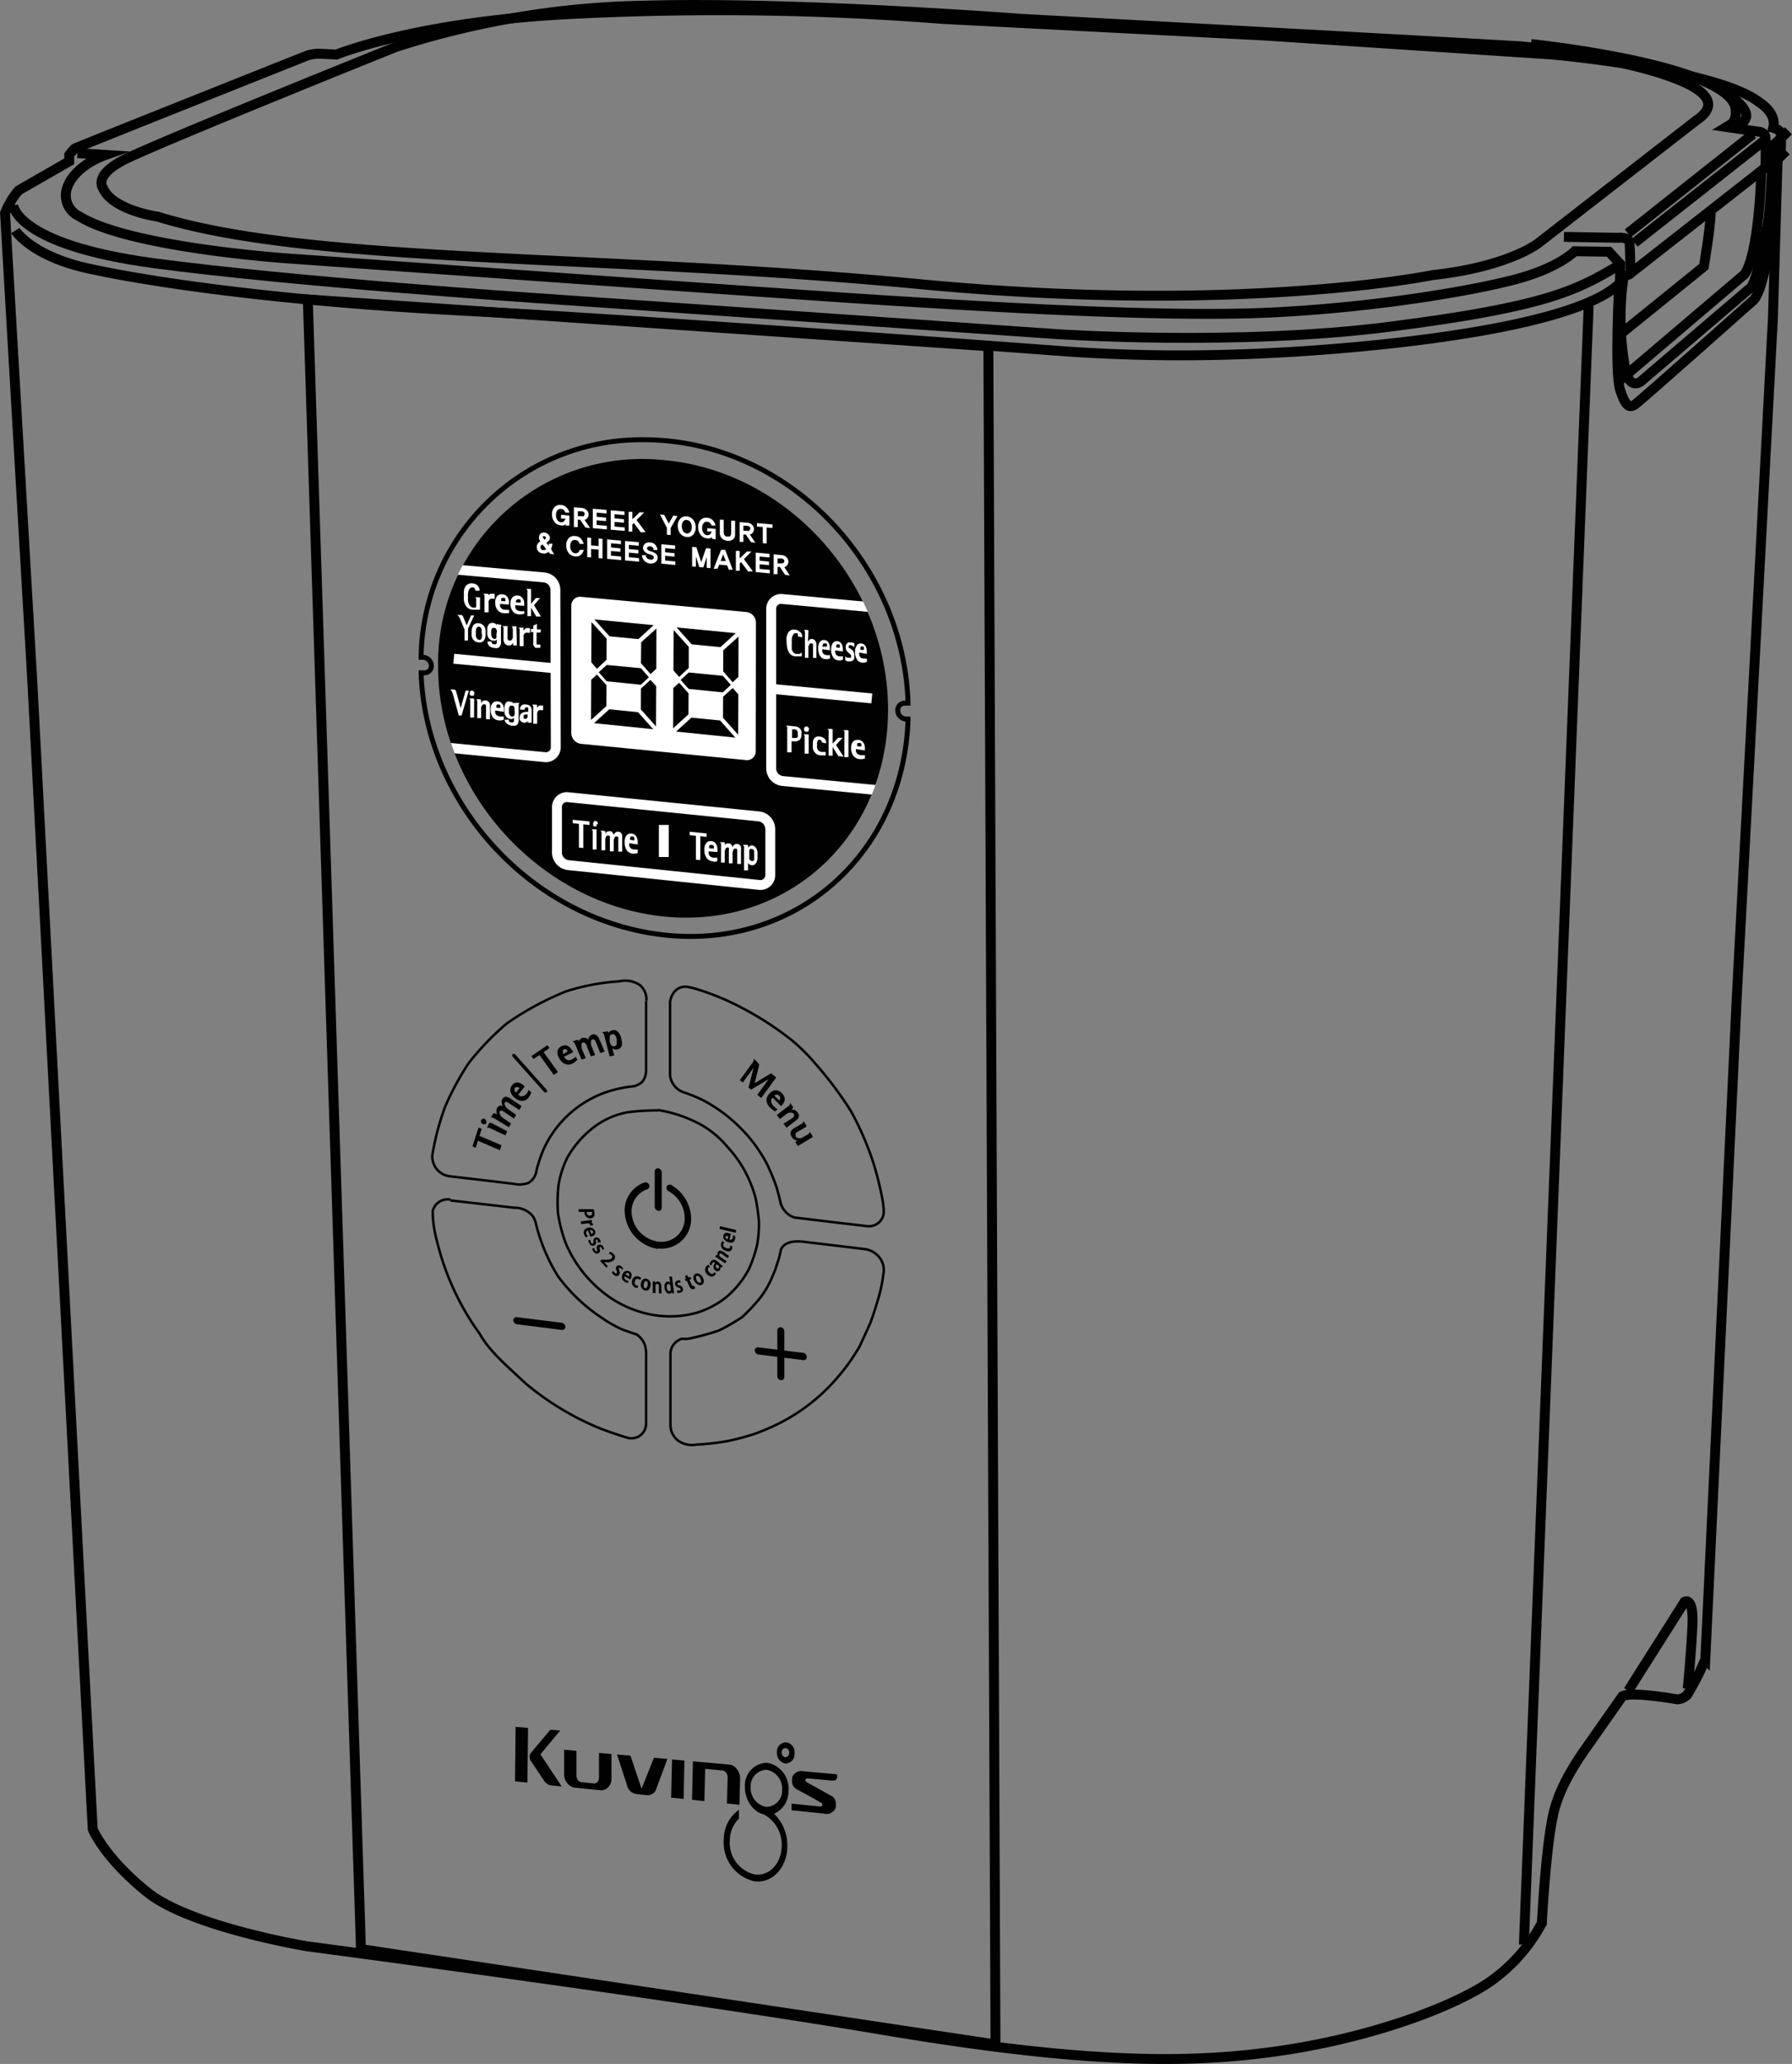 <svg xmlns="http://www.w3.org/2000/svg" xmlns:xlink="http://www.w3.org/1999/xlink" viewBox="0 0 181.11 208.49"><rect x="0" y="0" width="181.11" height="208.49" fill="#808080" stroke="none"/><defs><style>.cls-1,.cls-11,.cls-2,.cls-3,.cls-8{fill:none;}.cls-1,.cls-11,.cls-3{stroke:#010101;}.cls-1,.cls-11,.cls-3,.cls-8{stroke-miterlimit:10;}.cls-1{stroke-width:0.5px;}.cls-4{clip-path:url(#clip-path);}.cls-5{clip-path:url(#clip-path-2);}.cls-6{fill:url(#Dégradé_sans_nom_2);}.cls-7{fill:#010101;}.cls-8{stroke:#fff;}.cls-9{fill:#fff;}.cls-10{clip-path:url(#clip-path-3);}.cls-11{stroke-width:0.25px;}</style><clipPath id="clip-path"><path class="cls-1" d="M42.56,66.32v.08l.25,0a.89.89,0,0,1,.79.86.7.7,0,0,1-.79.7l-.25,0V68c.46,13.28,11.29,25,24.61,26.45s24.15-8.25,24.6-21.73c0,0,0-.06,0-.09l-.25,0a.89.89,0,0,1-.79-.87.71.71,0,0,1,.79-.73l.25,0s0-.06,0-.09c-.45-13.57-11.29-25.31-24.6-26.43-.71-.06-1.4-.09-2.09-.09A22.25,22.25,0,0,0,42.56,66.32"/></clipPath><clipPath id="clip-path-2"><path class="cls-2" d="M44.58,67.37C44.58,79.79,54.65,91,67,92.27s22.45-7.94,22.45-20.61S79.4,47.82,67,46.76c-.65,0-1.29-.08-1.92-.08A20.31,20.31,0,0,0,44.58,67.37"/></clipPath><linearGradient id="Dégradé_sans_nom_2" x1="-845.53" y1="366.62" x2="-844.53" y2="366.62" gradientTransform="matrix(44.9, 0, 0, -44.9, 38008.41, 16531.03)" gradientUnits="userSpaceOnUse"><stop offset="0" stop-color="#010101"/><stop offset="0.04" stop-color="#232323"/><stop offset="0.14" stop-color="#707070"/><stop offset="0.23" stop-color="#adadad"/><stop offset="0.31" stop-color="#dadada"/><stop offset="0.37" stop-color="#f5f5f5"/><stop offset="0.41" stop-color="#fff"/><stop offset="0.46" stop-color="#f9f9f9"/><stop offset="0.54" stop-color="#e8e8e8"/><stop offset="0.62" stop-color="#cbcbcb"/><stop offset="0.71" stop-color="#a4a4a4"/><stop offset="0.82" stop-color="#717171"/><stop offset="0.92" stop-color="#343434"/><stop offset="1" stop-color="#010101"/></linearGradient><clipPath id="clip-path-3"><path class="cls-2" d="M44.28,67.35c0,12.57,10.2,23.89,22.75,25.22s22.74-8,22.74-20.88S79.57,47.53,67,46.47c-.66-.06-1.3-.09-1.94-.09a20.58,20.58,0,0,0-20.81,21"/></clipPath></defs><g id="Calque_2" data-name="Calque 2"><g id="fermenter"><path class="cls-3" d="M7,16.29v-.64A4.8,4.8,0,0,1,7.56,15c.13-.09,23.52-9.4,23.52-9.4a4.71,4.71,0,0,1,1.13-.18L34,5.51s8.15-3.32,23.62-4.09a292.65,292.65,0,0,1,37.75.5L128,3.6l28.89,1.91S173.52,7,177.8,10.33c0,0,1.8,1.06,1.41,2.58,0,0,.69.18.76.54s0,2.1,0,2.1l-.31.51-.48,16.1-3.66,68.73-3.17,66.72a26,26,0,0,1-1.83,3.59,1.52,1.52,0,0,1-1,.46s-4.59-.82-5.55-.32l-3,4.27c-.81,1.19-3.09,4.1-3.91,7.33s-1.23,11.32-1.23,11.32a16.94,16.94,0,0,1-4.73,5.55c-3.32,2.55-11.68,5.82-21.24,7.28s-20.31,1.39-40.75-2.06-58.09-8.43-58.09-8.43-11.77-1.94-16.14-5.46-5.51-6.37-5.51-6.37L3.28,69.09.51,21.52a8.13,8.13,0,0,1,1.36-2.28Z"/><path class="cls-3" d="M154.74,4.45s19.34,2,20.62,6.3c0,0,.36,1.4-.55,1.88l-.33.2,3.18.46s.73,0,.77.63,0,3,0,3L164.79,27.61s-.09.19-.68.23h-.37V26.66l-1.13-1.23-3.46-.05s-1.46,1.51-5.28,2.64-14.1,3-25.42,3.55-30.79-.73-38.93-1.23S29,26.1,29,26.1,13,25,8,21.84a2.31,2.31,0,0,1-1.32-2.46c.31-1.73,2.18-3.09,4-3.73l-2.86-.18"/><path class="cls-3" d="M1.55,23.29s1.59,2.55,7.33,3.82,18.64,3.28,38,4.28,60.89,4.11,60.89,4.11a168.15,168.15,0,0,0,17.28.3c10.19-.3,33.48-2.18,38.63-7.16l.09-.8"/><path class="cls-3" d="M163.65,28.64s-.5,8.93.09,10.75,1,1.78,1.46,1.5,12-10.55,12-10.55.73-.54,1.32-3.95,1-10.15,1-10.15l1-1"/><path class="cls-3" d="M178,17.38s-.18,8.1-1.68,10.32L164.38,37.85a28,28,0,0,1-.27-10"/><path class="cls-3" d="M163.88,33.66l8.32-6.73s.69-4.05.69-5.46"/><path class="cls-3" d="M158.06,23.93l5.46.09s1.13-.14,1.18.55.09,3,.09,3"/><line class="cls-3" x1="165.2" y1="24.52" x2="178.25" y2="14.24"/><line class="cls-3" x1="164.52" y1="23.57" x2="177.16" y2="13.56"/><path class="cls-3" d="M173.25,8.65s3.46,1.82,3.23,3.18a1.86,1.86,0,0,1-1,1.05"/><path class="cls-3" d="M180.75,13.21s-1,1-1.27,1.21-.27.31-.3.67-.22,6-.55,7.7S177.63,28,177,29l-11.19,9.55s-.94.73-1.39-.74"/><polygon class="cls-3" points="99.89 34.98 100.61 206.52 36.48 196.89 31.11 30.25 99.89 34.98"/><path class="cls-3" d="M10.41,19s-1-1.21,2-2.79S40,4.75,40,4.75A86.68,86.68,0,0,1,65.17.57c15-.43,38,1.33,38,1.33s48.15,2.61,50.64,2.79,24.07,3.15,17.64,7.46l-16,12.43s-3,2.37-10.67,3.21c0,0-19.37,4-51.85.91s-61.49-2-77-6.82C15.83,21.88,11.35,21.21,10.41,19Z"/><path class="cls-3" d="M1.32,20.7s.23,4,14.18,5.88S54,30.1,54,30.1l52.64,3.64S124.9,35,140.49,33s18.86-3.61,23.25-6.29"/><line class="cls-3" x1="160.56" y1="30.89" x2="154.01" y2="196.44"/><path class="cls-3" d="M164.56,170.79l5.7-9s.91-.55.79,2.3-.48,6.49-.48,6.49"/><g class="cls-4"><path class="cls-1" d="M92.55,72l0,0a.91.91,0,0,0,.28-.7C92.48,57,81.12,44.61,67.17,43.45A23.3,23.3,0,0,0,41.45,66.31a1.09,1.09,0,0,0,.28.74l.05.06-.05,0a.92.92,0,0,0-.28.69c.41,13.92,11.76,26.27,25.72,27.77s25.31-8.67,25.71-22.84A1.07,1.07,0,0,0,92.6,72l0-.06"/></g><path class="cls-1" d="M42.56,66.32v.08l.25,0a.89.89,0,0,1,.79.86.7.7,0,0,1-.79.7l-.25,0V68c.46,13.28,11.29,25,24.61,26.45s24.15-8.25,24.6-21.73c0,0,0-.06,0-.09l-.25,0a.89.89,0,0,1-.79-.87.71.71,0,0,1,.79-.73l.25,0s0-.06,0-.09c-.45-13.57-11.29-25.31-24.6-26.43-.71-.06-1.4-.09-2.09-.09A22.25,22.25,0,0,0,42.56,66.32"/><g class="cls-5"><rect class="cls-6" x="44.58" y="46.68" width="44.9" height="46.9"/></g><path class="cls-7" d="M67,92.57C54.48,91.24,44.28,79.93,44.28,67.35A20.61,20.61,0,0,1,67,46.47c12.55,1.06,22.75,12.38,22.75,25.22S79.57,93.9,67,92.57"/><path class="cls-8" d="M77.85,88.39a1,1,0,0,1-1.13,1l-19.29-2a1.29,1.29,0,0,1-1.14-1.27V81.53a1,1,0,0,1,1.14-1l19.29,1.94a1.31,1.31,0,0,1,1.13,1.28Z"/><line class="cls-8" x1="67.09" y1="83.33" x2="67.09" y2="86.57"/><line class="cls-8" x1="56.08" y1="67.51" x2="45.86" y2="66.54"/><line class="cls-8" x1="88.11" y1="70.55" x2="78.04" y2="69.59"/><polygon class="cls-9" points="58.95 83.27 58.95 85.66 58.51 85.62 58.51 83.22 57.88 83.16 57.88 82.81 59.58 82.98 59.58 83.33 58.95 83.27"/><path class="cls-9" d="M60.29,85.81l-.39,0V84.14a1.11,1.11,0,0,0,0-.19.44.44,0,0,0-.11-.18l.41,0a.08.08,0,0,1,.09.06.39.39,0,0,1,0,.16Zm0-2.53a.2.2,0,0,1,0,.11.26.26,0,0,1,0,.09l-.08,0-.09,0-.09,0a.6.6,0,0,1-.08-.08.26.26,0,0,1,0-.09.5.5,0,0,1,0-.12.32.32,0,0,1,.07-.2.19.19,0,0,1,.17-.06.21.21,0,0,1,.17.09.32.32,0,0,1,.07.22"/><path class="cls-9" d="M61.15,84.26a.75.75,0,0,1,.07-.12.94.94,0,0,1,.1-.1.34.34,0,0,1,.12-.06.42.42,0,0,1,.16,0,.34.34,0,0,1,.17,0l.12.09a.57.57,0,0,1,.08.13,1.21,1.21,0,0,1,.05.14.62.62,0,0,1,.19-.25.38.38,0,0,1,.28-.07.47.47,0,0,1,.26.1.61.61,0,0,1,.13.22,1.09,1.09,0,0,1,0,.26c0,.09,0,.18,0,.25v1.18l-.39,0V84.75a.58.58,0,0,0,0-.14.21.21,0,0,0-.06-.1.16.16,0,0,0-.11,0,.16.16,0,0,0-.13,0,.37.37,0,0,0-.1.16.66.66,0,0,0-.06.2,1.49,1.49,0,0,0,0,.21V86l-.39,0V84.68a.61.61,0,0,0,0-.15.17.17,0,0,0-.06-.11.14.14,0,0,0-.11,0,.16.16,0,0,0-.14,0,.39.39,0,0,0-.1.14l-.06.19a1.68,1.68,0,0,0,0,.2v.94l-.38,0v-1.6a.8.8,0,0,0,0-.23.36.36,0,0,0-.11-.17l.4.05a.12.12,0,0,1,.1.06.2.2,0,0,1,0,.14Z"/><path class="cls-9" d="M63.59,85.17a1,1,0,0,0,0,.25.56.56,0,0,0,.09.19.44.44,0,0,0,.16.14.83.83,0,0,0,.25.06h.2l.16,0v.36a2,2,0,0,1-.26.06,1.07,1.07,0,0,1-.25,0,.84.84,0,0,1-.6-.34,1.4,1.4,0,0,1-.21-.82,1.08,1.08,0,0,1,.18-.68.56.56,0,0,1,.52-.18.61.61,0,0,1,.35.13.92.92,0,0,1,.19.28,1.3,1.3,0,0,1,.08.34c0,.13,0,.24,0,.35Zm.52-.27c0-.05,0-.1,0-.14a.5.5,0,0,0,0-.13.18.18,0,0,0-.08-.09.22.22,0,0,0-.12-.05l-.11,0a.2.2,0,0,0-.08.08.22.22,0,0,0-.05.12l0,.14Z"/><polygon class="cls-9" points="70.78 84.47 70.78 86.88 70.33 86.84 70.33 84.43 69.7 84.36 69.7 84.02 71.41 84.19 71.41 84.54 70.78 84.47"/><path class="cls-9" d="M71.62,86l0,.25a.66.66,0,0,0,.09.19.42.42,0,0,0,.16.13.73.73,0,0,0,.45.06l.17,0V87l-.26.06A1.15,1.15,0,0,1,72,87a.8.8,0,0,1-.59-.34,1.33,1.33,0,0,1-.22-.82,1,1,0,0,1,.19-.68.52.52,0,0,1,.51-.19.61.61,0,0,1,.35.13.92.92,0,0,1,.19.28,1.28,1.28,0,0,1,.08.35c0,.12,0,.24,0,.34Zm.52-.27a.76.76,0,0,0,0-.15.5.5,0,0,0,0-.13L72,85.36a.28.28,0,0,0-.13,0,.14.14,0,0,0-.11,0,.18.18,0,0,0-.08.07.33.33,0,0,0,0,.12.68.68,0,0,0,0,.14Z"/><path class="cls-9" d="M73.17,85.49a.37.37,0,0,1,.07-.12l.09-.1a.52.52,0,0,1,.13-.06.24.24,0,0,1,.15,0,.31.31,0,0,1,.17,0,.38.38,0,0,1,.12.09.6.6,0,0,1,.09.13s0,.1.05.14a.52.52,0,0,1,.18-.25.41.41,0,0,1,.29-.07.38.38,0,0,1,.25.1.5.5,0,0,1,.13.22.76.76,0,0,1,0,.27,2.18,2.18,0,0,1,0,.25v1.18l-.38,0V86.15c0-.06,0-.11,0-.16a.52.52,0,0,0,0-.14.54.54,0,0,0-.06-.11.18.18,0,0,0-.11,0,.16.16,0,0,0-.14,0,.56.56,0,0,0-.1.15l-.06.2a1.83,1.83,0,0,0,0,.21v.91l-.38,0V85.92a.38.38,0,0,0,0-.16.28.28,0,0,0,0-.11.22.22,0,0,0-.12-.05.17.17,0,0,0-.13.05.5.5,0,0,0-.1.14.66.66,0,0,0-.06.2,1.5,1.5,0,0,0,0,.2v.94l-.38,0V85.48a.8.8,0,0,0,0-.23.45.45,0,0,0-.11-.17l.39,0a.19.19,0,0,1,.11.07.26.26,0,0,1,0,.14Z"/><path class="cls-9" d="M75.63,85.63a.44.44,0,0,1,.16-.17A.32.32,0,0,1,76,85.4a.47.47,0,0,1,.27.11.71.71,0,0,1,.19.23,1,1,0,0,1,.09.31,1.58,1.58,0,0,1,0,.38,2.19,2.19,0,0,1,0,.36,1.09,1.09,0,0,1-.1.32.56.56,0,0,1-.18.22.41.41,0,0,1-.29.07.52.52,0,0,1-.24-.08.5.5,0,0,1-.14-.15v.75l-.4,0V85.74a.8.8,0,0,0,0-.23.45.45,0,0,0-.11-.17l.4,0a.2.2,0,0,1,.11.06.24.24,0,0,1,0,.15Zm.59.76c0-.07,0-.15,0-.22a.9.9,0,0,0,0-.19.38.38,0,0,0-.09-.15.29.29,0,0,0-.17-.07.2.2,0,0,0-.15,0,.37.37,0,0,0-.08.14.53.53,0,0,0,0,.18,1.28,1.28,0,0,0,0,.19v.13a1.09,1.09,0,0,0,0,.18.8.8,0,0,0,0,.18.42.42,0,0,0,.09.14.26.26,0,0,0,.15.07.22.22,0,0,0,.16,0,.28.28,0,0,0,.09-.14,1.12,1.12,0,0,0,0-.21c0-.08,0-.16,0-.24"/><path class="cls-9" d="M45.76,70.08a.82.82,0,0,0-.27-.43l.4,0a.23.23,0,0,1,.13.06.27.27,0,0,1,.08.14l.46,1.67.5-1.75.32,0-.73,2.51-.28,0Z"/><path class="cls-9" d="M47.91,72.48l-.39,0V70.9a.47.47,0,0,0,0-.17.28.28,0,0,0-.1-.17l.4,0a.11.11,0,0,1,.1.06.61.61,0,0,1,0,.15Zm0-2.39a.36.36,0,0,1,0,.11.22.22,0,0,1-.05.08.18.18,0,0,1-.08,0,.15.15,0,0,1-.09,0l-.09,0a.27.27,0,0,1-.08-.07.41.41,0,0,1-.05-.09.43.43,0,0,1,0-.11.25.25,0,0,1,.07-.19.18.18,0,0,1,.17-.06.32.32,0,0,1,.17.09.29.29,0,0,1,.07.2"/><path class="cls-9" d="M48.6,71.05a.36.36,0,0,1,.08-.12.57.57,0,0,1,.11-.11.39.39,0,0,1,.15-.06.32.32,0,0,1,.17,0,.43.43,0,0,1,.2.07.35.35,0,0,1,.13.14.47.47,0,0,1,.08.19,1.5,1.5,0,0,1,0,.22v1.27l-.4,0V71.41a.59.59,0,0,0,0-.14.54.54,0,0,0-.06-.11.18.18,0,0,0-.11,0,.17.17,0,0,0-.13,0,.68.68,0,0,0-.12.12.87.87,0,0,0-.07.17.57.57,0,0,0,0,.18v.91l-.4,0V71a.76.76,0,0,0,0-.21.33.33,0,0,0-.11-.15l.4,0a.21.21,0,0,1,.1.06.2.2,0,0,1,0,.13Z"/><path class="cls-9" d="M50.05,71.77a.85.85,0,0,0,0,.23.51.51,0,0,0,.09.18.34.34,0,0,0,.16.13.76.76,0,0,0,.25.06.46.46,0,0,0,.2,0,.38.38,0,0,0,.16,0v.34l-.26.06h-.25a.85.85,0,0,1-.6-.32,1.28,1.28,0,0,1-.21-.77A1,1,0,0,1,49.8,71a.67.67,0,0,1,.86,0,.61.61,0,0,1,.19.26,1.15,1.15,0,0,1,.09.33c0,.11,0,.22,0,.32Zm.52-.25a.59.59,0,0,0,0-.14.35.35,0,0,0,0-.12.24.24,0,0,0-.08-.09l-.12,0a.25.25,0,0,0-.12,0,.27.27,0,0,0-.08.07.37.37,0,0,0,0,.11s0,.09,0,.14Z"/><path class="cls-9" d="M52.5,71a.48.48,0,0,0-.08.16.69.69,0,0,0,0,.2v1.21a1.53,1.53,0,0,1,0,.3.68.68,0,0,1-.09.25.46.46,0,0,1-.21.18.78.78,0,0,1-.36,0,.91.91,0,0,1-.51-.19A.64.64,0,0,1,51,72.7l.43,0a.41.41,0,0,0,0,.11.41.41,0,0,0,.05.09.27.27,0,0,0,.08.07.32.32,0,0,0,.14,0,.22.22,0,0,0,.15,0,.2.2,0,0,0,.09-.09.28.28,0,0,0,0-.13.57.57,0,0,0,0-.13v-.13a.58.58,0,0,1-.14.13.44.44,0,0,1-.24,0,.49.49,0,0,1-.27-.1.55.55,0,0,1-.19-.21,1.17,1.17,0,0,1-.11-.28,1.84,1.84,0,0,1,0-.33,2,2,0,0,1,0-.35.83.83,0,0,1,.1-.29.45.45,0,0,1,.18-.18.48.48,0,0,1,.3,0,.52.52,0,0,1,.22.07.75.75,0,0,1,.15.16v0a.11.11,0,0,1,0-.1.08.08,0,0,1,.08,0Zm-.5.66a.39.39,0,0,0,0-.14.52.52,0,0,0-.06-.13.32.32,0,0,0-.1-.1.14.14,0,0,0-.1,0,.19.19,0,0,0-.15,0,.24.24,0,0,0-.1.1.69.69,0,0,0-.05.17c0,.06,0,.13,0,.21s0,.15,0,.22a1.05,1.05,0,0,0,.05.19.5.5,0,0,0,.1.14.18.18,0,0,0,.14.06.17.17,0,0,0,.14,0,.4.4,0,0,0,.1-.12.75.75,0,0,0,.05-.16c0-.06,0-.11,0-.16Z"/><path class="cls-9" d="M53.73,73l-.38,0v-.16a.46.46,0,0,1-.41.16.35.35,0,0,1-.18-.06.44.44,0,0,1-.15-.12.51.51,0,0,1-.09-.16.41.41,0,0,1,0-.19.47.47,0,0,1,.1-.32.58.58,0,0,1,.23-.18,1.27,1.27,0,0,1,.28-.06,1.13,1.13,0,0,1,.26,0v-.1s0-.08,0-.13l0-.12a.17.17,0,0,0-.06-.1.16.16,0,0,0-.1,0c-.06,0-.11,0-.13,0a.19.19,0,0,0-.05.1c0,.07,0,.11-.06.13s0,0-.1,0l-.32,0a1.74,1.74,0,0,1,0-.22.57.57,0,0,1,.12-.18.52.52,0,0,1,.19-.12.92.92,0,0,1,.3,0,.72.72,0,0,1,.29.08.56.56,0,0,1,.18.16.63.63,0,0,1,.08.23,1.27,1.27,0,0,1,0,.28Zm-.38-.82a.65.65,0,0,0-.14,0,.39.39,0,0,0-.15,0,.4.4,0,0,0-.13.07.22.22,0,0,0,0,.14.24.24,0,0,0,0,.16.15.15,0,0,0,.11.07h.12l.09-.07a.3.3,0,0,0,.07-.11.32.32,0,0,0,0-.14Z"/><path class="cls-9" d="M54.27,71.54a.3.3,0,0,1,.06-.11.76.76,0,0,1,.09-.09.41.41,0,0,1,.11-.07.33.33,0,0,1,.14,0h.11l.11,0v.47l-.11,0-.1,0a.35.35,0,0,0-.18,0,.31.31,0,0,0-.13.1.6.6,0,0,0-.08.16,1.12,1.12,0,0,0,0,.2v.91l-.4,0V71.55a.66.66,0,0,0,0-.21.36.36,0,0,0-.11-.16l.4,0a.12.12,0,0,1,.1.06.22.22,0,0,1,0,.13Z"/><path class="cls-9" d="M80.32,73.37a.94.94,0,0,1,.3.07.63.63,0,0,1,.23.16.87.87,0,0,1,.15.25.8.8,0,0,1,0,.32.85.85,0,0,1-.09.44.47.47,0,0,1-.23.21.64.64,0,0,1-.31.07l-.33,0H80V76l-.44,0V73.65a.66.66,0,0,0,0-.21.36.36,0,0,0-.12-.16Zm.29.76a.75.75,0,0,0,0-.23.42.42,0,0,0-.09-.14.47.47,0,0,0-.14-.08,1.08,1.08,0,0,0-.19,0c-.08,0-.12,0-.14,0a.39.39,0,0,0,0,.13v.73h.14a.54.54,0,0,0,.18,0,.33.33,0,0,0,.15,0,.4.4,0,0,0,.11-.14.71.71,0,0,0,0-.23"/><path class="cls-9" d="M81.73,76.13l-.41,0V74.53a1.1,1.1,0,0,0,0-.18.41.41,0,0,0-.11-.17l.42,0c.06,0,.09,0,.1.06a.34.34,0,0,1,0,.15Zm0-2.42a.36.36,0,0,1,0,.11l-.06.09-.08,0h-.1l-.09,0a.27.27,0,0,1-.08-.07.24.24,0,0,1-.06-.09.5.5,0,0,1,0-.12.23.23,0,0,1,.08-.18.22.22,0,0,1,.17-.07.27.27,0,0,1,.18.1.28.28,0,0,1,.08.2"/><path class="cls-9" d="M83.12,75h-.07l0,0s0,0,0,0a.45.45,0,0,0,0-.08.17.17,0,0,0-.06-.12.21.21,0,0,0-.14-.07.17.17,0,0,0-.12,0,.2.2,0,0,0-.09.11.48.48,0,0,0-.06.18.75.75,0,0,0,0,.22,1.51,1.51,0,0,0,0,.32.51.51,0,0,0,.1.21.4.4,0,0,0,.16.13.79.79,0,0,0,.22.06h.29l.1,0v.34a.75.75,0,0,1-.26,0,1.41,1.41,0,0,1-.29,0,.75.75,0,0,1-.33-.1.88.88,0,0,1-.25-.22,1.26,1.26,0,0,1-.16-.33,1.42,1.42,0,0,1,0-.42,1.37,1.37,0,0,1,0-.36.78.78,0,0,1,.14-.29.7.7,0,0,1,.24-.17.68.68,0,0,1,.33,0,.77.77,0,0,1,.26.07.8.8,0,0,1,.21.15.77.77,0,0,1,.14.21.75.75,0,0,1,0,.26Z"/><path class="cls-9" d="M84.15,75.12l.55-.59.46,0-.67.72.77,1.19-.53-.06-.58-.92v.87l-.41,0V74a.66.66,0,0,0,0-.21.31.31,0,0,0-.12-.16l.42,0a.14.14,0,0,1,.11.06.18.18,0,0,1,0,.13Z"/><path class="cls-9" d="M85.35,74.13a.66.66,0,0,0,0-.21.31.31,0,0,0-.12-.16l.42,0a.11.11,0,0,1,.1.06.19.19,0,0,1,0,.13v2.53l-.42,0Z"/><path class="cls-9" d="M86.51,75.67a.85.85,0,0,0,0,.23.56.56,0,0,0,.09.19.59.59,0,0,0,.17.13.9.9,0,0,0,.27.06.46.46,0,0,0,.2,0,.61.61,0,0,0,.17,0v.34a1.31,1.31,0,0,1-.27.06.77.77,0,0,1-.26,0,.86.86,0,0,1-.63-.33,1.23,1.23,0,0,1-.23-.78.94.94,0,0,1,.19-.65.63.63,0,0,1,.55-.18.65.65,0,0,1,.36.14.63.63,0,0,1,.2.26.9.9,0,0,1,.09.33c0,.12,0,.23,0,.33Zm.54-.26a.61.61,0,0,0,0-.14.34.34,0,0,0,0-.12.24.24,0,0,0-.08-.09.25.25,0,0,0-.13,0,.16.16,0,0,0-.12,0s-.06,0-.09.07a.28.28,0,0,0,0,.11.59.59,0,0,0,0,.14Z"/><path class="cls-9" d="M80.79,64.32a.2.2,0,0,1-.08,0,.2.2,0,0,1-.07-.13.26.26,0,0,0,0-.08.22.22,0,0,0,0-.08.27.27,0,0,0-.08-.07l-.12,0a.25.25,0,0,0-.22.08.67.67,0,0,0-.13.22,1.09,1.09,0,0,0-.07.3,1.69,1.69,0,0,0,0,.3c0,.07,0,.15,0,.23a1.07,1.07,0,0,0,0,.25,2.38,2.38,0,0,0,0,.26,1.47,1.47,0,0,0,.1.22.46.46,0,0,0,.15.16.39.39,0,0,0,.22.08h.14l.14,0a.61.61,0,0,0,.14-.07l.12-.09,0,.4-.14,0-.17,0-.18,0h-.17a.8.8,0,0,1-.65-.43,1.32,1.32,0,0,1-.16-.45,2.52,2.52,0,0,1-.06-.58,2.57,2.57,0,0,1,0-.5,1.17,1.17,0,0,1,.15-.41.59.59,0,0,1,.26-.26.64.64,0,0,1,.4-.07.9.9,0,0,1,.27.06.46.46,0,0,1,.2.13A.43.43,0,0,1,81,64a.9.9,0,0,1,.08.21s0,0,0,.08,0,.06,0,.09Z"/><path class="cls-9" d="M81.66,64.83a.75.75,0,0,0,.07-.12l.09-.1a.67.67,0,0,1,.12-.06.35.35,0,0,1,.15,0,.4.4,0,0,1,.22.09.46.46,0,0,1,.13.18.62.62,0,0,1,.07.23,1.8,1.8,0,0,1,0,.22v1.19l-.34,0V65.29s0-.08,0-.13l0-.11L82.08,65a.18.18,0,0,0-.11,0s-.06,0-.1,0a.53.53,0,0,0-.09.11s0,.1-.08.15a1.06,1.06,0,0,0,0,.19v1l-.35,0V64a.66.66,0,0,0,0-.21.39.39,0,0,0-.1-.16l.36,0,.09.06a.28.28,0,0,1,0,.13Z"/><path class="cls-9" d="M83.11,65.58a.85.85,0,0,0,0,.23.62.62,0,0,0,.07.19.44.44,0,0,0,.15.12.7.7,0,0,0,.23.06.5.5,0,0,0,.17,0l.15,0v.34l-.23.06a.91.91,0,0,1-.23,0,.69.69,0,0,1-.54-.31,1.45,1.45,0,0,1-.19-.78,1.05,1.05,0,0,1,.17-.65.54.54,0,0,1,.77-.06.69.69,0,0,1,.17.26,1.14,1.14,0,0,1,.07.32c0,.12,0,.23,0,.33Zm.47-.27s0-.09,0-.14l0-.12L83.46,65a.18.18,0,0,0-.11,0,.16.16,0,0,0-.1,0,.27.27,0,0,0-.07.08.28.28,0,0,0-.05.11s0,.09,0,.14Z"/><path class="cls-9" d="M84.42,65.7a.8.8,0,0,0,0,.23.54.54,0,0,0,.07.19.44.44,0,0,0,.15.12.64.64,0,0,0,.23.06.5.5,0,0,0,.17,0l.15,0v.34a1.05,1.05,0,0,1-.24.06.55.55,0,0,1-.22,0,.66.66,0,0,1-.53-.31,1.36,1.36,0,0,1-.2-.78,1.05,1.05,0,0,1,.17-.65.49.49,0,0,1,.46-.19.52.52,0,0,1,.31.13.78.78,0,0,1,.17.26,1.14,1.14,0,0,1,.07.33c0,.12,0,.22,0,.32Zm.46-.27a.71.71,0,0,0,0-.14.53.53,0,0,0,0-.12.27.27,0,0,0-.07-.08.14.14,0,0,0-.11,0,.12.12,0,0,0-.1,0,.18.18,0,0,0-.08.07s0,.07,0,.11,0,.09,0,.14Z"/><path class="cls-9" d="M86.33,66.26a.68.68,0,0,1,0,.26.37.37,0,0,1-.11.18.46.46,0,0,1-.17.09.74.74,0,0,1-.42,0,.72.72,0,0,1-.2-.09v-.41l.09.08.11.07.12,0,.09,0a.27.27,0,0,0,.17,0,.13.13,0,0,0,0-.11.29.29,0,0,0,0-.09.25.25,0,0,0,0-.07l-.06-.07L85.83,66l0,0,0,0-.12-.11a.49.49,0,0,1-.12-.13.51.51,0,0,1-.09-.16.75.75,0,0,1,0-.42.46.46,0,0,1,.09-.17.42.42,0,0,1,.15-.11.57.57,0,0,1,.23,0l.19,0,.18.08v.39a1.4,1.4,0,0,0-.18-.13.58.58,0,0,0-.21-.07.2.2,0,0,0-.11,0,.1.1,0,0,0-.06.1.29.29,0,0,0,0,.09.16.16,0,0,0,0,.07l.06.06.06,0,.09.06.06.05a.58.58,0,0,1,.21.23.72.72,0,0,1,.08.35"/><path class="cls-9" d="M86.84,65.92a.88.88,0,0,0,0,.24.37.37,0,0,0,.08.18.29.29,0,0,0,.14.13.7.7,0,0,0,.23.06h.17a.53.53,0,0,0,.15,0v.34l-.23.07a.91.91,0,0,1-.23,0,.69.69,0,0,1-.53-.31,1.36,1.36,0,0,1-.2-.78,1.09,1.09,0,0,1,.17-.66.51.51,0,0,1,.46-.19.55.55,0,0,1,.31.13.65.65,0,0,1,.17.26,1.14,1.14,0,0,1,.07.33,1.94,1.94,0,0,1,0,.33Zm.47-.26s0-.1,0-.14a.35.35,0,0,0,0-.12.22.22,0,0,0-.07-.09.18.18,0,0,0-.11,0,.16.16,0,0,0-.1,0,.23.23,0,0,0-.07.07.33.33,0,0,0,0,.12s0,.09,0,.14Z"/><path class="cls-9" d="M48.51,61.59l-.14,0-.18,0-.21,0h-.21a.81.81,0,0,1-.43-.14.86.86,0,0,1-.29-.31,1.54,1.54,0,0,1-.16-.44,3.24,3.24,0,0,1,0-.56,2.67,2.67,0,0,1,0-.51,1.34,1.34,0,0,1,.16-.4.73.73,0,0,1,.7-.3.82.82,0,0,1,.29.07.72.72,0,0,1,.21.12.59.59,0,0,1,.13.18.76.76,0,0,1,.08.21.35.35,0,0,1,0,.06.34.34,0,0,1,0,.1l-.31,0a.12.12,0,0,1-.08,0,.36.36,0,0,1-.06-.11l0-.08-.06-.08-.09-.06-.13,0a.29.29,0,0,0-.22.08.6.6,0,0,0-.14.22,1.5,1.5,0,0,0-.07.32,2.06,2.06,0,0,0,0,.35,2.42,2.42,0,0,0,0,.38,1.59,1.59,0,0,0,.09.33.76.76,0,0,0,.18.25.44.44,0,0,0,.28.11H48a.32.32,0,0,0,.13-.05v-.64a.69.69,0,0,0,0-.2.57.57,0,0,0-.11-.16l.38,0a.14.14,0,0,1,.11.07.33.33,0,0,1,0,.14Z"/><path class="cls-9" d="M49.3,60.24a.61.61,0,0,1,.07-.1.28.28,0,0,1,.09-.1.23.23,0,0,1,.12-.06.34.34,0,0,1,.15,0l.11,0L50,60v.48a.23.23,0,0,0-.11,0l-.1,0a.37.37,0,0,0-.19,0,.5.5,0,0,0-.14.1.48.48,0,0,0-.08.16.64.64,0,0,0,0,.2v.91l-.42,0v-1.5a.66.66,0,0,0,0-.21.36.36,0,0,0-.12-.16l.42,0a.17.17,0,0,1,.11.06.18.18,0,0,1,0,.13Z"/><path class="cls-9" d="M50.54,61a.85.85,0,0,0,0,.23.51.51,0,0,0,.09.18.59.59,0,0,0,.17.13.9.9,0,0,0,.27.06h.2l.18,0v.34l-.28,0a.77.77,0,0,1-.26,0,.85.85,0,0,1-.63-.32,1.18,1.18,0,0,1-.23-.77,1,1,0,0,1,.19-.64.64.64,0,0,1,.55-.17.58.58,0,0,1,.36.13.63.63,0,0,1,.2.26.9.9,0,0,1,.09.32c0,.12,0,.23,0,.32Zm.54-.26a.71.71,0,0,0,0-.14.36.36,0,0,0,0-.11A.24.24,0,0,0,51,60.4a.25.25,0,0,0-.13,0,.16.16,0,0,0-.12,0,.28.28,0,0,0-.09.07.23.23,0,0,0,0,.11.59.59,0,0,0,0,.13Z"/><path class="cls-9" d="M52.08,61.14a.85.85,0,0,0,0,.23.51.51,0,0,0,.09.18.45.45,0,0,0,.17.13.9.9,0,0,0,.27.06.69.69,0,0,0,.2,0l.18,0V62l-.28.06h-.26a.87.87,0,0,1-.63-.31,1.22,1.22,0,0,1-.23-.77.89.89,0,0,1,.2-.64.61.61,0,0,1,.54-.18.65.65,0,0,1,.36.13.63.63,0,0,1,.2.26.9.9,0,0,1,.09.32c0,.12,0,.23,0,.33Zm.54-.26a.57.57,0,0,0,0-.13.34.34,0,0,0,0-.12.24.24,0,0,0-.08-.09.25.25,0,0,0-.13,0,.16.16,0,0,0-.12,0,.28.28,0,0,0-.09.07.46.46,0,0,0-.07.24Z"/><path class="cls-9" d="M53.67,61l.49-.59.42,0-.61.72.7,1.15-.48,0-.52-.9v.86l-.37,0V59.86a.66.66,0,0,0,0-.21.36.36,0,0,0-.11-.16l.38,0a.21.21,0,0,1,.1.06.28.28,0,0,1,0,.13Z"/><path class="cls-9" d="M49.08,64a1.14,1.14,0,0,1-.18.71.56.56,0,0,1-.55.18.68.68,0,0,1-.33-.1.63.63,0,0,1-.23-.23,1.25,1.25,0,0,1-.12-.31,2.34,2.34,0,0,1,0-.39,1.15,1.15,0,0,1,.18-.72.58.58,0,0,1,.54-.18.64.64,0,0,1,.32.1.69.69,0,0,1,.23.22,1,1,0,0,1,.13.32,1.62,1.62,0,0,1,0,.4m-.4,0a1.94,1.94,0,0,0,0-.24.65.65,0,0,0,0-.21.55.55,0,0,0-.1-.17.3.3,0,0,0-.17-.08.22.22,0,0,0-.16.05.56.56,0,0,0-.1.15,1.08,1.08,0,0,0-.05.21c0,.08,0,.15,0,.23s0,.16,0,.24a1.08,1.08,0,0,0,.05.21.62.62,0,0,0,.1.16.24.24,0,0,0,.16.07.19.19,0,0,0,.17,0,.45.45,0,0,0,.1-.13,1.08,1.08,0,0,0,.05-.21c0-.08,0-.16,0-.24"/><path class="cls-9" d="M50.71,63.15a.38.38,0,0,0-.08.17.63.63,0,0,0,0,.19v1.21a1.53,1.53,0,0,1,0,.3.74.74,0,0,1-.1.26.48.48,0,0,1-.2.17.66.66,0,0,1-.36,0,.91.91,0,0,1-.51-.18.62.62,0,0,1-.19-.47l.42,0s0,.07,0,.1a.31.31,0,0,0,.05.1l.08.07a.49.49,0,0,0,.14,0,.23.23,0,0,0,.15,0,.2.2,0,0,0,.09-.09.5.5,0,0,0,0-.13.66.66,0,0,0,0-.14v-.12a.41.41,0,0,1-.14.12.36.36,0,0,1-.24,0,.46.46,0,0,1-.27-.1.55.55,0,0,1-.19-.21,1,1,0,0,1-.11-.28,1.73,1.73,0,0,1,0-.32,2,2,0,0,1,0-.36.83.83,0,0,1,.1-.29.39.39,0,0,1,.18-.18.46.46,0,0,1,.29-.05.56.56,0,0,1,.23.07.57.57,0,0,1,.15.16v0c0-.05,0-.09,0-.1a.1.1,0,0,1,.09,0Zm-.5.67a.35.35,0,0,0,0-.14l-.07-.14a.28.28,0,0,0-.09-.1.18.18,0,0,0-.1,0,.19.19,0,0,0-.15,0,.24.24,0,0,0-.1.1.58.58,0,0,0-.05.17,1.34,1.34,0,0,0,0,.21,1.62,1.62,0,0,0,0,.22,1.05,1.05,0,0,0,.05.19.5.5,0,0,0,.1.14.26.26,0,0,0,.14.06.21.21,0,0,0,.14,0,.27.27,0,0,0,.09-.12.49.49,0,0,0,0-.16,1,1,0,0,0,0-.16Z"/><path class="cls-9" d="M52.24,65.2l-.38,0v-.27a.57.57,0,0,1-.18.2.42.42,0,0,1-.3.07.48.48,0,0,1-.27-.1.43.43,0,0,1-.15-.2.71.71,0,0,1-.07-.26c0-.1,0-.2,0-.3v-.74a.68.68,0,0,0,0-.19.34.34,0,0,0-.1-.16l.44,0a.06.06,0,0,1,.06,0s0,.06,0,.11v1a.72.72,0,0,0,0,.17.54.54,0,0,0,.06.11.16.16,0,0,0,.08.06l.09,0a.19.19,0,0,0,.12,0,.43.43,0,0,0,.11-.12.8.8,0,0,0,.08-.16.57.57,0,0,0,0-.18v-.62a.56.56,0,0,0-.11-.35l.4,0s.06,0,.07,0a.27.27,0,0,1,0,.11Z"/><path class="cls-9" d="M52.9,63.71A.3.3,0,0,1,53,63.6a.2.2,0,0,1,.09-.09.41.41,0,0,1,.11-.07l.14,0,.1,0,.12,0v.48l-.11,0-.1,0a.35.35,0,0,0-.18,0A.31.31,0,0,0,53,64a.53.53,0,0,0-.08.15,1.36,1.36,0,0,0,0,.2v.92l-.4,0v-1.5a.66.66,0,0,0,0-.21.31.31,0,0,0-.12-.16l.4,0a.12.12,0,0,1,.1,0,.22.22,0,0,1,0,.14Z"/><path class="cls-9" d="M54.63,63.9l-.4,0v.91a.53.53,0,0,0,0,.14.25.25,0,0,0,0,.1.09.09,0,0,0,.06.06.35.35,0,0,0,.12,0h.2v.33h-.29l-.22,0A.42.42,0,0,1,54,65.3a.29.29,0,0,1-.1-.17.72.72,0,0,1,0-.28v-1l-.25,0v-.31l.25,0v-.19a.19.19,0,0,1,0-.12.19.19,0,0,1,.08-.07l.29-.14v.56l.4,0Z"/><path class="cls-9" d="M46.49,62.49a1.45,1.45,0,0,0-.12-.22,1.06,1.06,0,0,0-.15-.15l.38,0a.17.17,0,0,1,.12.05.18.18,0,0,1,.08.12l.37.88.43-1,.32,0-.62,1.34v1.19l-.35,0V63.59Z"/><path class="cls-9" d="M76.38,75.88a.88.88,0,0,1-1,.9L58.74,75.14a1.11,1.11,0,0,1-1-1.09V61.19a.88.88,0,0,1,1-.9L75.4,61.82a1.09,1.09,0,0,1,1,1.08Z"/><path class="cls-9" d="M57.17,53.1v-.16a.63.63,0,0,1-.2.13.5.5,0,0,1-.28,0,.87.87,0,0,1-.65-.35,1.14,1.14,0,0,1-.25-.76,1,1,0,0,1,.24-.72.75.75,0,0,1,.66-.23.86.86,0,0,1,.6.29,1.15,1.15,0,0,1,.26.48l-.41,0a.83.83,0,0,0-.14-.23.43.43,0,0,0-.3-.14.41.41,0,0,0-.38.16.78.78,0,0,0-.13.46,1,1,0,0,0,.13.5.5.5,0,0,0,.38.23.33.33,0,0,0,.31-.12.83.83,0,0,0,.15-.25l-.46,0V52l.85.08v1Z"/><path class="cls-9" d="M59.16,53.28l-.53-.78-.24,0v.74l-.39,0v-2l.81.07a.77.77,0,0,1,.48.22.59.59,0,0,1,.2.44.55.55,0,0,1-.12.35.57.57,0,0,1-.29.2l.56.83ZM59,52.1a.22.22,0,0,0,.09-.19.23.23,0,0,0-.09-.19.56.56,0,0,0-.23-.07l-.37,0v.49l.37,0a.36.36,0,0,0,.23,0"/><polygon class="cls-9" points="59.91 53.35 59.91 51.39 61.3 51.51 61.31 51.87 60.3 51.78 60.3 52.2 61.25 52.29 61.25 52.64 60.3 52.56 60.3 53.03 61.33 53.12 61.33 53.48 59.91 53.35"/><polygon class="cls-9" points="61.72 53.51 61.72 51.55 63.11 51.67 63.12 52.03 62.11 51.94 62.11 52.36 63.06 52.45 63.06 52.8 62.11 52.72 62.11 53.19 63.13 53.28 63.14 53.63 61.72 53.51"/><path class="cls-9" d="M64.77,53.78l-.71-.94-.15.13v.73l-.38,0v-2l.38,0v.75l.37-.33.35-.36.47,0-.4.41-.37.35.91,1.23Z"/><polygon class="cls-9" points="67.78 53.34 67.78 54.05 67.4 54.01 67.4 53.31 66.7 51.97 67.13 52.01 67.59 52.89 68.04 52.09 68.47 52.13 67.78 53.34"/><path class="cls-9" d="M70.06,52.51a1.17,1.17,0,0,1,.25.77,1,1,0,0,1-.25.73.75.75,0,0,1-.66.23.9.9,0,0,1-.65-.35,1.19,1.19,0,0,1-.25-.77,1,1,0,0,1,.25-.72.72.72,0,0,1,.65-.23.89.89,0,0,1,.66.34m-.28,1.21a.78.78,0,0,0,.13-.48.85.85,0,0,0-.13-.49.48.48,0,0,0-.38-.22.35.35,0,0,0-.36.15.77.77,0,0,0-.13.47.92.92,0,0,0,.13.51.45.45,0,0,0,.36.22.42.42,0,0,0,.38-.16"/><path class="cls-9" d="M71.94,54.41v-.16a.78.78,0,0,1-.19.13.68.68,0,0,1-.29,0,.9.9,0,0,1-.65-.35,1.25,1.25,0,0,1-.25-.77,1.05,1.05,0,0,1,.24-.73.78.78,0,0,1,.66-.23.87.87,0,0,1,.61.29,1.2,1.2,0,0,1,.25.49l-.41,0a.6.6,0,0,0-.14-.24.42.42,0,0,0-.3-.13.37.37,0,0,0-.37.15.75.75,0,0,0-.14.47.87.87,0,0,0,.14.5.48.48,0,0,0,.37.23.35.35,0,0,0,.32-.12.79.79,0,0,0,.14-.25l-.45,0v-.34l.85.08v1.06Z"/><path class="cls-9" d="M74.29,54a.57.57,0,0,1-.21.48.73.73,0,0,1-.56.15.89.89,0,0,1-.56-.25.69.69,0,0,1-.21-.51V52.5l.39,0v1.25a.75.75,0,0,0,.06.29.35.35,0,0,0,.32.16c.17,0,.28,0,.32-.11a.67.67,0,0,0,.06-.28V52.6l.39,0Z"/><path class="cls-9" d="M75.9,54.76,75.38,54l-.25,0v.74l-.38,0v-2l.81.07A.71.71,0,0,1,76,53a.62.62,0,0,1,.2.44.56.56,0,0,1-.12.36.51.51,0,0,1-.29.2l.55.83Zm-.17-1.19a.23.23,0,0,0,0-.38.53.53,0,0,0-.22-.08l-.38,0v.51l.38,0a.33.33,0,0,0,.22,0"/><polygon class="cls-9" points="77.48 53.28 77.48 54.9 77.09 54.87 77.09 53.24 76.5 53.19 76.5 52.84 78.07 52.98 78.07 53.34 77.48 53.28"/><path class="cls-9" d="M55.58,55.94l-.14-.19a1.15,1.15,0,0,1-.29.15.74.74,0,0,1-.3,0,.6.6,0,0,1-.43-.2.63.63,0,0,1-.17-.45.56.56,0,0,1,.1-.33.67.67,0,0,1,.26-.24,2.39,2.39,0,0,1-.13-.21.54.54,0,0,1,0-.21.48.48,0,0,1,.14-.35.52.52,0,0,1,.41-.11.57.57,0,0,1,.4.2.47.47,0,0,1,.14.38.42.42,0,0,1-.11.26.8.8,0,0,1-.25.18l.25.31a.2.2,0,0,0,0-.11.34.34,0,0,0,0-.1l.37,0a.91.91,0,0,1-.06.32,1.35,1.35,0,0,1-.08.21L56,56ZM54.84,55a.65.65,0,0,0-.15.1.22.22,0,0,0-.07.19.24.24,0,0,0,.07.18.23.23,0,0,0,.18.09.36.36,0,0,0,.18,0,.38.38,0,0,0,.15-.09Zm.24-.52a.15.15,0,0,0,.07-.11.14.14,0,0,0,0-.14.16.16,0,0,0-.13-.06.16.16,0,0,0-.13,0,.11.11,0,0,0,0,.14l.06.11.08.1.14-.08"/><path class="cls-9" d="M59,55.54a1.06,1.06,0,0,1-.27.48.7.7,0,0,1-.6.19.9.9,0,0,1-.66-.35,1.22,1.22,0,0,1-.24-.77,1,1,0,0,1,.24-.72.75.75,0,0,1,.66-.22.79.79,0,0,1,.61.3,1.2,1.2,0,0,1,.25.49l-.41,0a.75.75,0,0,0-.13-.25.43.43,0,0,0-.31-.14.38.38,0,0,0-.37.14.78.78,0,0,0-.14.48.87.87,0,0,0,.14.5.47.47,0,0,0,.37.22.34.34,0,0,0,.3-.1.48.48,0,0,0,.15-.24Z"/><polygon class="cls-9" points="60.5 56.38 60.5 55.52 59.74 55.46 59.74 56.31 59.35 56.27 59.35 54.3 59.74 54.33 59.74 55.09 60.5 55.16 60.5 54.4 60.89 54.44 60.89 56.41 60.5 56.38"/><polygon class="cls-9" points="61.36 56.45 61.36 54.49 62.75 54.61 62.76 54.97 61.75 54.88 61.75 55.3 62.7 55.39 62.7 55.74 61.75 55.66 61.75 56.13 62.77 56.22 62.78 56.58 61.36 56.45"/><polygon class="cls-9" points="63.17 56.61 63.17 54.65 64.56 54.77 64.56 55.13 63.56 55.04 63.56 55.47 64.51 55.55 64.51 55.91 63.56 55.82 63.56 56.29 64.58 56.38 64.59 56.74 63.17 56.61"/><path class="cls-9" d="M66.39,56.06a.58.58,0,0,1,.07.34.56.56,0,0,1-.22.39.77.77,0,0,1-.55.13.91.91,0,0,1-.59-.3.77.77,0,0,1-.21-.54l.38,0a.44.44,0,0,0,.12.3.52.52,0,0,0,.3.14.41.41,0,0,0,.26,0,.27.27,0,0,0,.11-.15.21.21,0,0,0,0-.15.34.34,0,0,0-.12-.12.88.88,0,0,0-.27-.1,1.62,1.62,0,0,1-.28-.11.79.79,0,0,1-.31-.25.51.51,0,0,1-.09-.35.56.56,0,0,1,.19-.36.65.65,0,0,1,.53-.13.68.68,0,0,1,.57.3.91.91,0,0,1,.16.46l-.38,0a.44.44,0,0,0-.08-.25.38.38,0,0,0-.27-.12.32.32,0,0,0-.24.05.25.25,0,0,0-.08.14.18.18,0,0,0,.07.15.57.57,0,0,0,.16.11,1.86,1.86,0,0,0,.25.08,1.41,1.41,0,0,1,.31.14.69.69,0,0,1,.24.24"/><polygon class="cls-9" points="66.84 56.94 66.84 54.98 68.23 55.1 68.23 55.46 67.22 55.37 67.22 55.79 68.18 55.88 68.18 56.23 67.22 56.15 67.22 56.62 68.25 56.71 68.26 57.07 66.84 56.94"/><polygon class="cls-9" points="71.42 57.35 71.43 56.26 71.08 57.32 70.67 57.28 70.33 56.19 70.33 57.25 69.95 57.22 69.95 55.24 70.38 55.28 70.87 56.78 71.36 55.37 71.81 55.41 71.81 57.39 71.42 57.35"/><path class="cls-9" d="M73.65,57.55l-.16-.44-.8-.07-.17.41-.4,0,.76-1.91.41,0,.76,2ZM73.09,56l-.26.67.52,0Z"/><path class="cls-9" d="M75.61,57.73l-.71-.95-.14.14v.73l-.39,0v-2l.38,0v.76l.37-.34.36-.36.46,0-.39.41-.37.36.91,1.23Z"/><polygon class="cls-9" points="76.38 57.79 76.38 55.82 77.77 55.95 77.78 56.31 76.77 56.22 76.77 56.64 77.72 56.73 77.72 57.09 76.77 57 76.77 57.47 77.8 57.56 77.8 57.92 76.38 57.79"/><path class="cls-9" d="M79.34,58.06l-.52-.79-.24,0V58l-.39,0V56l.81.07a.77.77,0,0,1,.48.22.6.6,0,0,1,.2.44.56.56,0,0,1-.12.36.51.51,0,0,1-.29.2l.55.84Zm-.17-1.19a.22.22,0,0,0,.1-.19.2.2,0,0,0-.1-.19.42.42,0,0,0-.22-.08l-.37,0v.5l.37,0a.4.4,0,0,0,.22-.05"/><g class="cls-10"><path class="cls-8" d="M96.41,79.45a1,1,0,0,1-1.13,1L79.07,78.89a1.29,1.29,0,0,1-1.13-1.26V61.56a1,1,0,0,1,1.13-1.05L95.28,62a1.27,1.27,0,0,1,1.13,1.26Z"/><path class="cls-8" d="M56.17,75.48a1,1,0,0,1-1.13,1L38.83,74.9a1.28,1.28,0,0,1-1.13-1.24V57.89a1,1,0,0,1,1.13-1L55,58.33a1.27,1.27,0,0,1,1.13,1.24Z"/></g><polygon class="cls-7" points="59.76 66.9 59.78 62.84 61.31 64.52 61.3 66.65 60.33 67.56 59.76 66.9"/><polygon class="cls-7" points="61.29 69.21 61.28 71.33 59.73 72.73 59.75 68.67 60.33 68.14 61.29 69.21"/><polygon class="cls-7" points="66.06 63.15 64.52 64.56 61.61 64.28 60.07 62.57 66.06 63.15"/><polygon class="cls-7" points="66.02 73.66 60.03 73.05 61.58 71.65 64.48 71.94 66.02 73.66"/><polygon class="cls-7" points="64.78 67 64.8 64.88 66.34 63.49 66.33 67.55 65.75 68.09 64.78 67"/><polygon class="cls-7" points="66.32 69.32 66.3 73.38 64.77 71.66 64.78 69.55 65.74 68.68 66.32 69.32"/><polygon class="cls-7" points="68.06 67.72 68.08 63.64 69.61 65.34 69.61 67.47 68.64 68.38 68.06 67.72"/><polygon class="cls-7" points="69.59 70.04 69.58 72.16 68.03 73.57 68.05 69.49 68.64 68.97 69.59 70.04"/><polygon class="cls-7" points="74.36 63.96 72.81 65.37 69.91 65.09 68.38 63.38 74.36 63.96"/><polygon class="cls-7" points="74.32 74.51 68.33 73.9 69.88 72.49 72.78 72.78 74.32 74.51"/><polygon class="cls-7" points="73.09 67.82 73.1 65.69 74.64 64.3 74.63 68.37 74.05 68.92 73.09 67.82"/><polygon class="cls-7" points="74.62 70.15 74.6 74.22 73.07 72.5 73.08 70.38 74.05 69.5 74.62 70.15"/><polygon class="cls-7" points="61.32 67.17 60.51 67.91 61.31 68.82 64.77 69.17 65.58 68.42 64.78 67.5 61.32 67.17"/><polygon class="cls-7" points="69.61 67.93 68.79 68.68 69.6 69.59 73.05 69.94 73.86 69.18 73.06 68.27 69.61 67.93"/><path class="cls-11" d="M66.51,112.13a13.63,13.63,0,0,1,4.39,1.51,9.87,9.87,0,0,1,2.67,2.27,11.74,11.74,0,0,1,1.65,2.28A12.46,12.46,0,0,1,76.36,121a20.89,20.89,0,0,1,.34,2.36,11.68,11.68,0,0,1-.16,2.27,12.15,12.15,0,0,1-.89,2.64A9.64,9.64,0,0,1,73.44,131a9,9,0,0,1-3,1.6,10.2,10.2,0,0,1-4.74.17,11.19,11.19,0,0,1-5-2.43,12.66,12.66,0,0,1-3.48-4.65,14.59,14.59,0,0,1-.84-3.26,16.44,16.44,0,0,1,.08-2.81,10.07,10.07,0,0,1,.87-2.67,10.18,10.18,0,0,1,2.39-2.85,8,8,0,0,1,3.74-1.75,22.63,22.63,0,0,1,3.06-.18"/><path class="cls-11" d="M45.52,121.26,52,122a2.37,2.37,0,0,1,1.88.89,2.51,2.51,0,0,1,.27.66,18.16,18.16,0,0,0,2.23,5.35,17.41,17.41,0,0,0,4.47,4.24,12.41,12.41,0,0,0,2,1.14c.33.14,1.31.44,1.58.58a2.37,2.37,0,0,1,.72.92A3.56,3.56,0,0,1,65.3,137v6.8a1.48,1.48,0,0,1-1.9,1.43s-1.5-.44-2.9-1a28.69,28.69,0,0,1-7.34-4.45c-2.07-1.93-3.71-3.32-4.68-5.05a26.64,26.64,0,0,1-4.32-9.37,11.77,11.77,0,0,1-.43-3,1.54,1.54,0,0,1,1.79-1.18"/><path class="cls-11" d="M81,125.41l6.34.76a2.24,2.24,0,0,1,1.7,1.09,2,2,0,0,1,.24,1.42,15.2,15.2,0,0,1-.43,2.2s-.61,2.11-.92,2.82-.87,1.9-1,2.2-1.11,1.79-1.29,2a21.74,21.74,0,0,1-1.68,2,19,19,0,0,1-4.7,3.61,22.73,22.73,0,0,1-2.93,1.31,25.79,25.79,0,0,1-2.75.74,26.84,26.84,0,0,1-3.2.37,2.46,2.46,0,0,1-1.84-.4,2,2,0,0,1-.78-1.52v-7.32a1.62,1.62,0,0,1,1.18-1.46,2.62,2.62,0,0,0,1.06-.09,24.74,24.74,0,0,0,2.66-.74A20.6,20.6,0,0,0,75,133.05a20,20,0,0,0,1.71-1.8A9.32,9.32,0,0,0,78,129.1l.34-.81.41-1.26.17-.75s.18-1,2.06-.87"/><path class="cls-11" d="M65.3,101.11v7.07a2,2,0,0,1-.21.83c-.22.4-.4.47-.93.7l-.48.06a12.42,12.42,0,0,0-2.22.49,10.2,10.2,0,0,0-2.1.94,10.84,10.84,0,0,0-3.45,3.18,11,11,0,0,0-1.06,1.92,16.19,16.19,0,0,0-.62,1.88,1.72,1.72,0,0,1-.8,1.3,2.63,2.63,0,0,1-1.54.1l-3.35-.4-3.17-.37a2,2,0,0,1-1.64-1.59,1.74,1.74,0,0,1,0-.75A26.6,26.6,0,0,1,45,111.76a29.35,29.35,0,0,1,2.34-4.33,26.89,26.89,0,0,1,3.9-4.06,30.16,30.16,0,0,1,6-3.24,22.31,22.31,0,0,1,5.34-1,2.66,2.66,0,0,1,2.11.39,1.91,1.91,0,0,1,.64,1.56"/><path class="cls-11" d="M67.72,101.15v7.51a2.1,2.1,0,0,0,1,1.51,4.61,4.61,0,0,0,.52.22,13.16,13.16,0,0,1,2.15.93A15.28,15.28,0,0,1,74.89,114a13.67,13.67,0,0,1,2,2.51,9.4,9.4,0,0,1,.73,1.29,21.47,21.47,0,0,1,.88,2.18c.16.55.35,1.31.39,1.54a2.24,2.24,0,0,0,.89,1.22,1.61,1.61,0,0,0,.87.29l4.41.53,2.59.3a1.53,1.53,0,0,0,1.29-.48c.44-.58.42-.82.3-1.92a33.81,33.81,0,0,0-.91-3.8A30.35,30.35,0,0,0,86,112.24a37.32,37.32,0,0,0-3.6-4.8,18.54,18.54,0,0,0-2.28-2.28,30.94,30.94,0,0,0-5-3.28,25.65,25.65,0,0,0-4.5-1.9,8.27,8.27,0,0,0-1.23-.31c-.26,0-1.32-.06-1.67,1.48"/><path class="cls-7" d="M56.78,134.34l-4.54-.57a.43.43,0,0,1-.36-.4.32.32,0,0,1,.36-.32l4.54.57a.41.41,0,0,1,.36.4.32.32,0,0,1-.36.32"/><path class="cls-7" d="M81.19,137.39l-4.55-.57a.41.41,0,0,1-.35-.4.3.3,0,0,1,.35-.32l4.55.56a.43.43,0,0,1,.35.41.31.31,0,0,1-.35.32"/><path class="cls-7" d="M78.92,139.42a.43.43,0,0,1-.36-.41v-4.62a.32.32,0,0,1,.36-.32.42.42,0,0,1,.35.41v4.62a.31.31,0,0,1-.35.32"/><path class="cls-7" d="M66.52,126.17a4,4,0,0,1-3.39-3.83,3,3,0,0,1,2-2.89.39.39,0,0,1,.47.23.33.33,0,0,1-.18.45,2.36,2.36,0,0,0-1.59,2.29,3.13,3.13,0,0,0,2.68,3,2.35,2.35,0,0,0,2.69-2.4,3.14,3.14,0,0,0-1.63-2.69.39.39,0,0,1-.18-.49.32.32,0,0,1,.46-.13,4,4,0,0,1,2,3.4,3,3,0,0,1-3.39,3"/><path class="cls-7" d="M66.52,122.31a.43.43,0,0,1-.35-.4v-3.58a.31.31,0,0,1,.35-.31.41.41,0,0,1,.36.4V122a.32.32,0,0,1-.36.32"/><path class="cls-7" d="M60,122.14a1.92,1.92,0,0,1,.08.37.53.53,0,0,1-.08.42.41.41,0,0,1-.33.14.58.58,0,0,1-.6-.55.33.33,0,0,1,0-.1h-.59l0-.28Zm-.7.28a.38.38,0,0,0,0,.1.29.29,0,0,0,.31.27.2.2,0,0,0,.22-.25.29.29,0,0,0,0-.12Z"/><path class="cls-7" d="M59.66,123.83a.2.2,0,0,0,0-.07.27.27,0,0,0-.34-.18l-.57.08-.07-.28.77-.1.34-.06.06.24-.19,0h0a.33.33,0,0,1,.28.23.15.15,0,0,1,0,.06Z"/><path class="cls-7" d="M59.22,125a1.15,1.15,0,0,1-.18-.31.46.46,0,0,1,.35-.65.59.59,0,0,1,.75.31c.09.24,0,.46-.38.55l-.11,0-.23-.61a.24.24,0,0,0-.15.35.64.64,0,0,0,.14.23Zm.53-.37c.12,0,.24-.11.19-.24a.28.28,0,0,0-.32-.13Z"/><path class="cls-7" d="M60.4,125.5a.42.42,0,0,0,0-.2.13.13,0,0,0-.16-.08s-.06.07,0,.21a.35.35,0,0,1-.18.38c-.19.08-.39,0-.52-.25a.59.59,0,0,1-.07-.3l.21,0a.52.52,0,0,0,.06.26c0,.09.1.12.17.09s.07-.08.06-.2.06-.33.17-.38a.39.39,0,0,1,.5.21.63.63,0,0,1,.07.27Z"/><path class="cls-7" d="M60.86,126.24a.37.37,0,0,0-.07-.2.12.12,0,0,0-.16-.06c-.05,0-.06.08,0,.22a.34.34,0,0,1-.14.4c-.17.1-.38,0-.53-.19a.81.81,0,0,1-.11-.29l.21-.06a.72.72,0,0,0,.08.25c.06.08.12.1.18.07s.07-.09,0-.21,0-.34.12-.4a.38.38,0,0,1,.52.16.48.48,0,0,1,.09.26Z"/><path class="cls-7" d="M61.29,128.06l-.64-.69.13-.12H61c.4,0,.66,0,.8-.13a.23.23,0,0,0,0-.34.49.49,0,0,0-.27-.13l.1-.2a.72.72,0,0,1,.38.22.42.42,0,0,1,0,.64,1,1,0,0,1-.78.19h-.17l.37.41Z"/><path class="cls-7" d="M62.87,128.27a.48.48,0,0,0-.13-.17c-.07-.06-.13,0-.17,0s0,.1,0,.22a.38.38,0,0,1,0,.45c-.12.17-.32.19-.54,0a.65.65,0,0,1-.2-.25l.16-.14a.77.77,0,0,0,.16.22c.08.06.15,0,.19,0s0-.11,0-.22a.41.41,0,0,1-.05-.44.34.34,0,0,1,.52,0,.58.58,0,0,1,.18.22Z"/><path class="cls-7" d="M63.47,129.6a.78.78,0,0,1-.33-.12.55.55,0,0,1-.21-.77.47.47,0,0,1,.68-.28c.23.13.3.39.14.71l-.06.11-.56-.33a.29.29,0,0,0,.14.38.92.92,0,0,0,.25.1Zm.09-.67a.23.23,0,0,0-.05-.32c-.12-.08-.23,0-.29.12Z"/><path class="cls-7" d="M64.46,130.07a.54.54,0,0,1-.25,0,.59.59,0,0,1-.31-.76.49.49,0,0,1,.7-.34,1,1,0,0,1,.2.13l-.12.2a.33.33,0,0,0-.14-.1c-.16-.07-.31,0-.37.22a.34.34,0,0,0,.16.44.41.41,0,0,0,.17,0Z"/><path class="cls-7" d="M65.74,129.9c-.07.42-.35.52-.58.45a.59.59,0,0,1-.38-.71c.07-.38.31-.54.59-.46a.6.6,0,0,1,.37.72m-.42-.5c-.15,0-.23.14-.26.31s0,.39.14.42.23-.11.26-.31,0-.38-.14-.42"/><path class="cls-7" d="M66.87,130.65l-.28,0v-.68c0-.14,0-.26-.16-.27s-.18,0-.18.22v.69l-.28,0v-.82c0-.13,0-.24,0-.35l.24,0v.16h0a.3.3,0,0,1,.3-.14c.19,0,.33.19.33.52Z"/><path class="cls-7" d="M68.09,130.3c0,.12,0,.25.06.34h-.24l0-.16h0a.29.29,0,0,1-.26.2c-.24,0-.44-.23-.49-.59s.1-.62.32-.63a.27.27,0,0,1,.26.13h0l-.1-.64h.27Zm-.33-.35c0-.17-.13-.25-.22-.25s-.18.17-.15.38.13.35.26.34.17-.07.14-.25Z"/><path class="cls-7" d="M68.77,129.58a.36.36,0,0,0-.21,0,.1.1,0,0,0-.09.13c0,.07.07.09.2.13a.41.41,0,0,1,.34.3.32.32,0,0,1-.28.44.59.59,0,0,1-.3,0v-.23a.51.51,0,0,0,.25,0c.09,0,.12-.07.1-.14s-.06-.1-.19-.14a.43.43,0,0,1-.35-.29.32.32,0,0,1,.26-.43.44.44,0,0,1,.26,0Z"/><path class="cls-7" d="M69.23,128.94l.2-.17.14.28.2-.07.1.21-.2.08.22.48c.06.13.12.17.2.15l.08,0,.1.22a.39.39,0,0,1-.15.09c-.27.1-.4-.18-.46-.3l-.23-.51-.13,0-.1-.22.13,0Z"/><path class="cls-7" d="M71,129c.25.4.13.67-.06.78s-.52,0-.73-.32-.16-.65.07-.78.53,0,.72.32m-.6-.11c-.12.07-.06.27,0,.43s.27.31.38.25.07-.25,0-.44-.26-.31-.38-.24"/><path class="cls-7" d="M72.35,128.65a.43.43,0,0,1-.14.2c-.22.19-.51.14-.77-.16a.56.56,0,0,1,0-.83.37.37,0,0,1,.18-.1l.13.22a.21.21,0,0,0-.14.07c-.12.11-.08.3.06.46s.33.21.45.11a.51.51,0,0,0,.09-.13Z"/><path class="cls-7" d="M72.82,127.71l.23.18-.15.18-.11-.07h0a.31.31,0,0,1-.05.31.32.32,0,0,1-.47,0,.48.48,0,0,1,0-.72c-.09-.09-.18-.12-.27,0a.38.38,0,0,0-.09.24l-.19-.1a.64.64,0,0,1,.14-.33c.2-.24.43-.14.63,0Zm-.39,0c-.09.11-.15.25,0,.37s.17.07.21,0,.06-.16-.06-.26Z"/><path class="cls-7" d="M73.68,126.87l-.14.22L73,126.7c-.12-.09-.24-.12-.29,0s0,.18.12.29l.6.4-.13.23-.7-.47-.31-.2.11-.2.15.08h0a.38.38,0,0,1,0-.36c.09-.16.29-.19.58,0Z"/><path class="cls-7" d="M74,125.89a1,1,0,0,1,0,.25c-.11.27-.38.35-.73.18a.63.63,0,0,1-.38-.78.43.43,0,0,1,.12-.18l.2.15a.36.36,0,0,0-.09.13c-.06.16,0,.32.24.42s.37.06.43-.09a.31.31,0,0,0,0-.16Z"/><path class="cls-7" d="M74.28,124.85a.83.83,0,0,1,0,.35c-.07.31-.33.4-.68.28s-.56-.37-.49-.67.28-.33.65-.2l.11,0-.14.6a.24.24,0,0,0,.34-.18.78.78,0,0,0,0-.26Zm-.68,0c-.12,0-.27,0-.3.08s.11.24.22.28Z"/><polygon class="cls-7" points="74.4 124.25 74.37 124.53 72.72 124.14 72.75 123.86 74.4 124.25"/><polygon class="cls-7" points="48.46 114.74 50.69 115.69 50.53 116.19 48.3 115.23 48.08 115.94 47.75 115.8 48.36 113.9 48.68 114.03 48.46 114.74"/><path class="cls-7" d="M49,113.06a.24.24,0,0,1,.09.08.21.21,0,0,1,.06.1.22.22,0,0,1,0,.11.36.36,0,0,1,0,.11.47.47,0,0,1-.06.09l-.09,0h-.11l-.11,0a.31.31,0,0,1-.15-.17.28.28,0,0,1,0-.22.23.23,0,0,1,.15-.14.25.25,0,0,1,.22,0m2.26,1.25-.18.42L49.6,114a.67.67,0,0,0-.18-.07.25.25,0,0,0-.2,0l.19-.43s.05-.08.1-.07a.3.3,0,0,1,.14,0Z"/><path class="cls-7" d="M50.25,112.54a.61.61,0,0,1-.07-.14.75.75,0,0,1,0-.16.86.86,0,0,1,0-.16.51.51,0,0,1,.07-.17.39.39,0,0,1,.13-.15.31.31,0,0,1,.14-.07.39.39,0,0,1,.15,0l.15,0a.73.73,0,0,1-.12-.34.59.59,0,0,1,.08-.34.45.45,0,0,1,.22-.2.42.42,0,0,1,.25,0,1.3,1.3,0,0,1,.25.1l.21.14,1,.68-.22.39-1-.65a1,1,0,0,0-.13-.09l-.13-.06a.17.17,0,0,0-.12,0,.24.24,0,0,0-.1.08.25.25,0,0,0,0,.17.56.56,0,0,0,.08.2,1.1,1.1,0,0,0,.14.18,1,1,0,0,0,.17.13l.76.53-.22.38-.91-.62-.16-.11-.15-.07h-.12a.28.28,0,0,0-.1.09.2.2,0,0,0,0,.17.44.44,0,0,0,.07.19,1,1,0,0,0,.13.18,1.53,1.53,0,0,0,.16.13l.79.54-.22.38L50,113a.75.75,0,0,0-.2-.1.28.28,0,0,0-.2,0l.23-.39a.17.17,0,0,1,.25,0Z"/><path class="cls-7" d="M52.38,110.58a1.37,1.37,0,0,0,.21.15.38.38,0,0,0,.2,0,.42.42,0,0,0,.21-.06.75.75,0,0,0,.22-.19.76.76,0,0,0,.12-.19,1.32,1.32,0,0,0,.08-.19l.27.24a1.57,1.57,0,0,1-.12.3,1.43,1.43,0,0,1-.16.24.8.8,0,0,1-.65.33,1.21,1.21,0,0,1-.77-.35,1.13,1.13,0,0,1-.41-.64.76.76,0,0,1,.2-.62.55.55,0,0,1,.33-.23.56.56,0,0,1,.34,0,1.15,1.15,0,0,1,.32.15l.27.22Zm.13-.67-.12-.09-.13,0a.14.14,0,0,0-.11,0,.28.28,0,0,0-.12.08A.31.31,0,0,0,52,110a.17.17,0,0,0,0,.12.5.5,0,0,0,.05.13l.1.12Z"/><polygon class="cls-7" points="54.94 106.28 56.39 108.29 55.97 108.58 54.52 106.57 53.92 106.97 53.71 106.68 55.33 105.58 55.53 105.87 54.94 106.28"/><path class="cls-7" d="M57,106.75a1.08,1.08,0,0,0,.16.2.45.45,0,0,0,.41.14.79.79,0,0,0,.28-.1.94.94,0,0,0,.18-.12l.14-.14.18.31-.22.22a1.11,1.11,0,0,1-.24.16.91.91,0,0,1-.75.07,1.28,1.28,0,0,1-.63-.6,1.11,1.11,0,0,1-.17-.72.73.73,0,0,1,.41-.49.83.83,0,0,1,.41-.09.7.7,0,0,1,.32.13,1.28,1.28,0,0,1,.26.26,2.49,2.49,0,0,1,.19.3Zm.37-.56a.62.62,0,0,0-.09-.12.28.28,0,0,0-.1-.09.17.17,0,0,0-.12,0L57,106a.45.45,0,0,0-.1.09.19.19,0,0,0,0,.12.29.29,0,0,0,0,.13.88.88,0,0,0,.05.15Z"/><path class="cls-7" d="M58.52,105.32a.78.78,0,0,1,0-.14.91.91,0,0,1,.07-.14.35.35,0,0,1,.1-.11.51.51,0,0,1,.16-.09l.2,0,.17,0,.14.08a1.14,1.14,0,0,1,.11.11.58.58,0,0,1,.1-.32.5.5,0,0,1,.28-.2.48.48,0,0,1,.31,0,.54.54,0,0,1,.22.15.86.86,0,0,1,.15.22c0,.09.08.16.11.24l.46,1.11-.43.14-.43-1.06-.07-.15a.36.36,0,0,0-.08-.12L60,105a.23.23,0,0,0-.14,0,.19.19,0,0,0-.12.11.35.35,0,0,0,0,.18.82.82,0,0,0,0,.22.65.65,0,0,0,.06.21l.35.86-.43.13-.41-1c0-.07,0-.13-.08-.19a.41.41,0,0,0-.08-.13.21.21,0,0,0-.11-.08.23.23,0,0,0-.14,0,.19.19,0,0,0-.12.1.41.41,0,0,0,0,.18.83.83,0,0,0,0,.22.87.87,0,0,0,.05.19l.37.89-.42.14-.64-1.52a.68.68,0,0,0-.11-.19.33.33,0,0,0-.19-.11l.44-.15a.15.15,0,0,1,.13,0,.18.18,0,0,1,.1.11Z"/><path class="cls-7" d="M61.48,104.41a.49.49,0,0,1,.14-.21.53.53,0,0,1,.25-.12.76.76,0,0,1,.34,0,.78.78,0,0,1,.26.17,1.07,1.07,0,0,1,.19.28,1.4,1.4,0,0,1,.13.36,2,2,0,0,1,.06.35,1,1,0,0,1,0,.35.63.63,0,0,1-.16.27.56.56,0,0,1-.31.14.55.55,0,0,1-.29,0,.63.63,0,0,1-.2-.1l.19.72-.47.08-.53-2.09a.67.67,0,0,0-.09-.21.33.33,0,0,0-.17-.13l.47-.07a.16.16,0,0,1,.14,0,.22.22,0,0,1,.07.13Zm.86.58a1.72,1.72,0,0,0-.07-.21.51.51,0,0,0-.09-.18.36.36,0,0,0-.14-.11.27.27,0,0,0-.2,0,.19.19,0,0,0-.16.08.25.25,0,0,0-.06.16.67.67,0,0,0,0,.2l0,.18,0,.13.06.17.09.16a.36.36,0,0,0,.14.11.28.28,0,0,0,.18,0,.26.26,0,0,0,.18-.09.34.34,0,0,0,.06-.16.74.74,0,0,0,0-.21c0-.08,0-.16,0-.24"/><path class="cls-7" d="M76.59,107.35a.35.35,0,0,1,.11.34l-.43,1.73,1.66-1,.52.42-1.52,2.07-.39-.32L77.69,109l-1.78,1.07-.26-.21.51-2-1.09,1.49-.3-.24,1.31-1.79a.48.48,0,0,0,.09-.19.32.32,0,0,0,0-.21Z"/><path class="cls-7" d="M78.09,110.88a.77.77,0,0,0-.14.19.34.34,0,0,0,0,.2.53.53,0,0,0,.06.23,1.07,1.07,0,0,0,.2.26,1.54,1.54,0,0,0,.19.17.77.77,0,0,0,.19.11l-.24.23a2.82,2.82,0,0,1-.29-.18l-.24-.21a1.09,1.09,0,0,1-.35-.74,1,1,0,0,1,.34-.72.87.87,0,0,1,.62-.29.91.91,0,0,1,.62.33.88.88,0,0,1,.24.39.77.77,0,0,1,0,.34.69.69,0,0,1-.14.3,2.57,2.57,0,0,1-.21.24Zm.67.28a.76.76,0,0,0,.08-.11.31.31,0,0,0,0-.12.27.27,0,0,0-.1-.25.31.31,0,0,0-.12-.09.2.2,0,0,0-.13,0,.27.27,0,0,0-.12,0l-.12.08Z"/><path class="cls-7" d="M79.93,112.11a.85.85,0,0,1,.16,0,.61.61,0,0,1,.18,0,.56.56,0,0,1,.17.09.81.81,0,0,1,.16.16.6.6,0,0,1,.13.23.37.37,0,0,1,0,.21.46.46,0,0,1-.08.19.61.61,0,0,1-.16.16l-1,.76-.31-.4L80,113l.14-.11a.35.35,0,0,0,.1-.12.2.2,0,0,0,0-.11.24.24,0,0,0,0-.13.42.42,0,0,0-.15-.11.68.68,0,0,0-.4,0,.4.4,0,0,0-.16.08l-.71.54-.32-.4,1.18-.91a.49.49,0,0,0,.14-.15.36.36,0,0,0,0-.21l.31.41a.16.16,0,0,1,0,.13.14.14,0,0,1-.06.12Z"/><path class="cls-7" d="M80.63,115.77l-.26-.42.23-.13a1,1,0,0,1-.3-.09.75.75,0,0,1-.28-.28.81.81,0,0,1-.13-.34.51.51,0,0,1,.06-.25.57.57,0,0,1,.18-.2,1.43,1.43,0,0,1,.24-.16l.63-.37a.31.31,0,0,0,.14-.12.24.24,0,0,0,.07-.18l.29.47s0,.07,0,.09,0,0-.08.07l-.87.5-.14.11a.34.34,0,0,0,0,.11.37.37,0,0,0,0,.11.37.37,0,0,0,0,.11.24.24,0,0,0,.13.11.64.64,0,0,0,.18.06,1.33,1.33,0,0,0,.2,0,.43.43,0,0,0,.17-.06l.53-.3a.4.4,0,0,0,.22-.29l.28.44s0,.07,0,.09,0,.05-.08.07Z"/><path class="cls-7" d="M55.12,110.38a.21.21,0,0,1-.12-.07l-3.19-3.57a.17.17,0,1,1,.25-.23l3.19,3.57a.19.19,0,0,1,0,.26.2.2,0,0,1-.13,0"/><path class="cls-7" d="M79.44,176a.93.93,0,0,0-.92,1,1.06,1.06,0,0,0,.86,1.14.93.93,0,0,0,.92-1,1,1,0,0,0-.86-1.14m0,1.52A.46.46,0,0,1,79,177a.39.39,0,0,1,.39-.42.44.44,0,0,1,.37.48c0,.26-.18.45-.39.43"/><path class="cls-7" d="M78.24,183.21a2.46,2.46,0,0,0,1.45-2.3,2.64,2.64,0,0,0-2.13-2.84,2.26,2.26,0,0,0-2.27,2.41,3,3,0,0,0,1.13,2.44,2.1,2.1,0,0,0,.77.36A3.47,3.47,0,0,1,79,186.53c-.05,1.74-1.26,3-2.71,2.82a3.27,3.27,0,0,1-2.53-3.44,3.07,3.07,0,0,1,.92-2.2l0-.89a3.63,3.63,0,0,0-1.53,3,4,4,0,0,0,3.1,4.22c1.77.23,3.26-1.32,3.32-3.46a4.47,4.47,0,0,0-1.36-3.39m-2.34-2.67a1.63,1.63,0,0,1,1.64-1.74,1.91,1.91,0,0,1,1.53,2,1.62,1.62,0,0,1-1.64,1.74,1.93,1.93,0,0,1-1.53-2.05"/><path class="cls-7" d="M61.8,179.7a1.17,1.17,0,0,1-.35.85.91.91,0,0,1-.78.29l-2.57-.26a1.19,1.19,0,0,1-.77-.46,1.38,1.38,0,0,1-.32-.9l0-2.47,1.25.11,0,2.49a.73.73,0,0,0,.16.48.53.53,0,0,0,.38.2l1.17.12a.45.45,0,0,0,.39-.12.69.69,0,0,0,.18-.45l0-2.51,1.26.11Z"/><polygon class="cls-7" points="69.09 181.72 67.83 181.59 67.92 177.73 69.17 177.84 69.09 181.72"/><path class="cls-7" d="M74.73,182.31l-1.26-.13.07-2.63a.8.8,0,0,0-.16-.49.5.5,0,0,0-.39-.22l-1.72-.16-.08,3.26-1.25-.13.09-3.89,3.68.33a1.06,1.06,0,0,1,.77.47,1.49,1.49,0,0,1,.32.95Z"/><polygon class="cls-7" points="52.11 174.44 52.05 179.94 53.3 180.07 53.37 174.54 52.11 174.44"/><path class="cls-7" d="M54.62,177.21l2-2.4-1-.08-1.95,2.32a.7.7,0,0,0,0,.86l1.34,2a1.07,1.07,0,0,0,.6.43l1.16.12Z"/><path class="cls-7" d="M65.29,181.33a.93.93,0,0,0,1.07-.72l1.09-2.93-1.36-.12-1.25,3.12-1.12-3.33-1.36-.12,1,3.07a1.14,1.14,0,0,0,1,.93Z"/><path class="cls-7" d="M84.07,181.44l-.86-.48-1.6-.89c-.13-.08-.22-.12-.21-.26s.11-.18.33-.16l2.39.22c.41,0,.47-.18.48-.39v-.25l-3.34-.3a1,1,0,0,0-1.18.56s-.21.82.35,1.19c.22.14.56.31.87.48.66.36,1.45.81,1.6.9s.22.12.21.26-.11.18-.33.16L80,182.19l0,.67,3.27.34a1,1,0,0,0,1.18-.55s.2-.83-.36-1.21"/></g></g></svg>